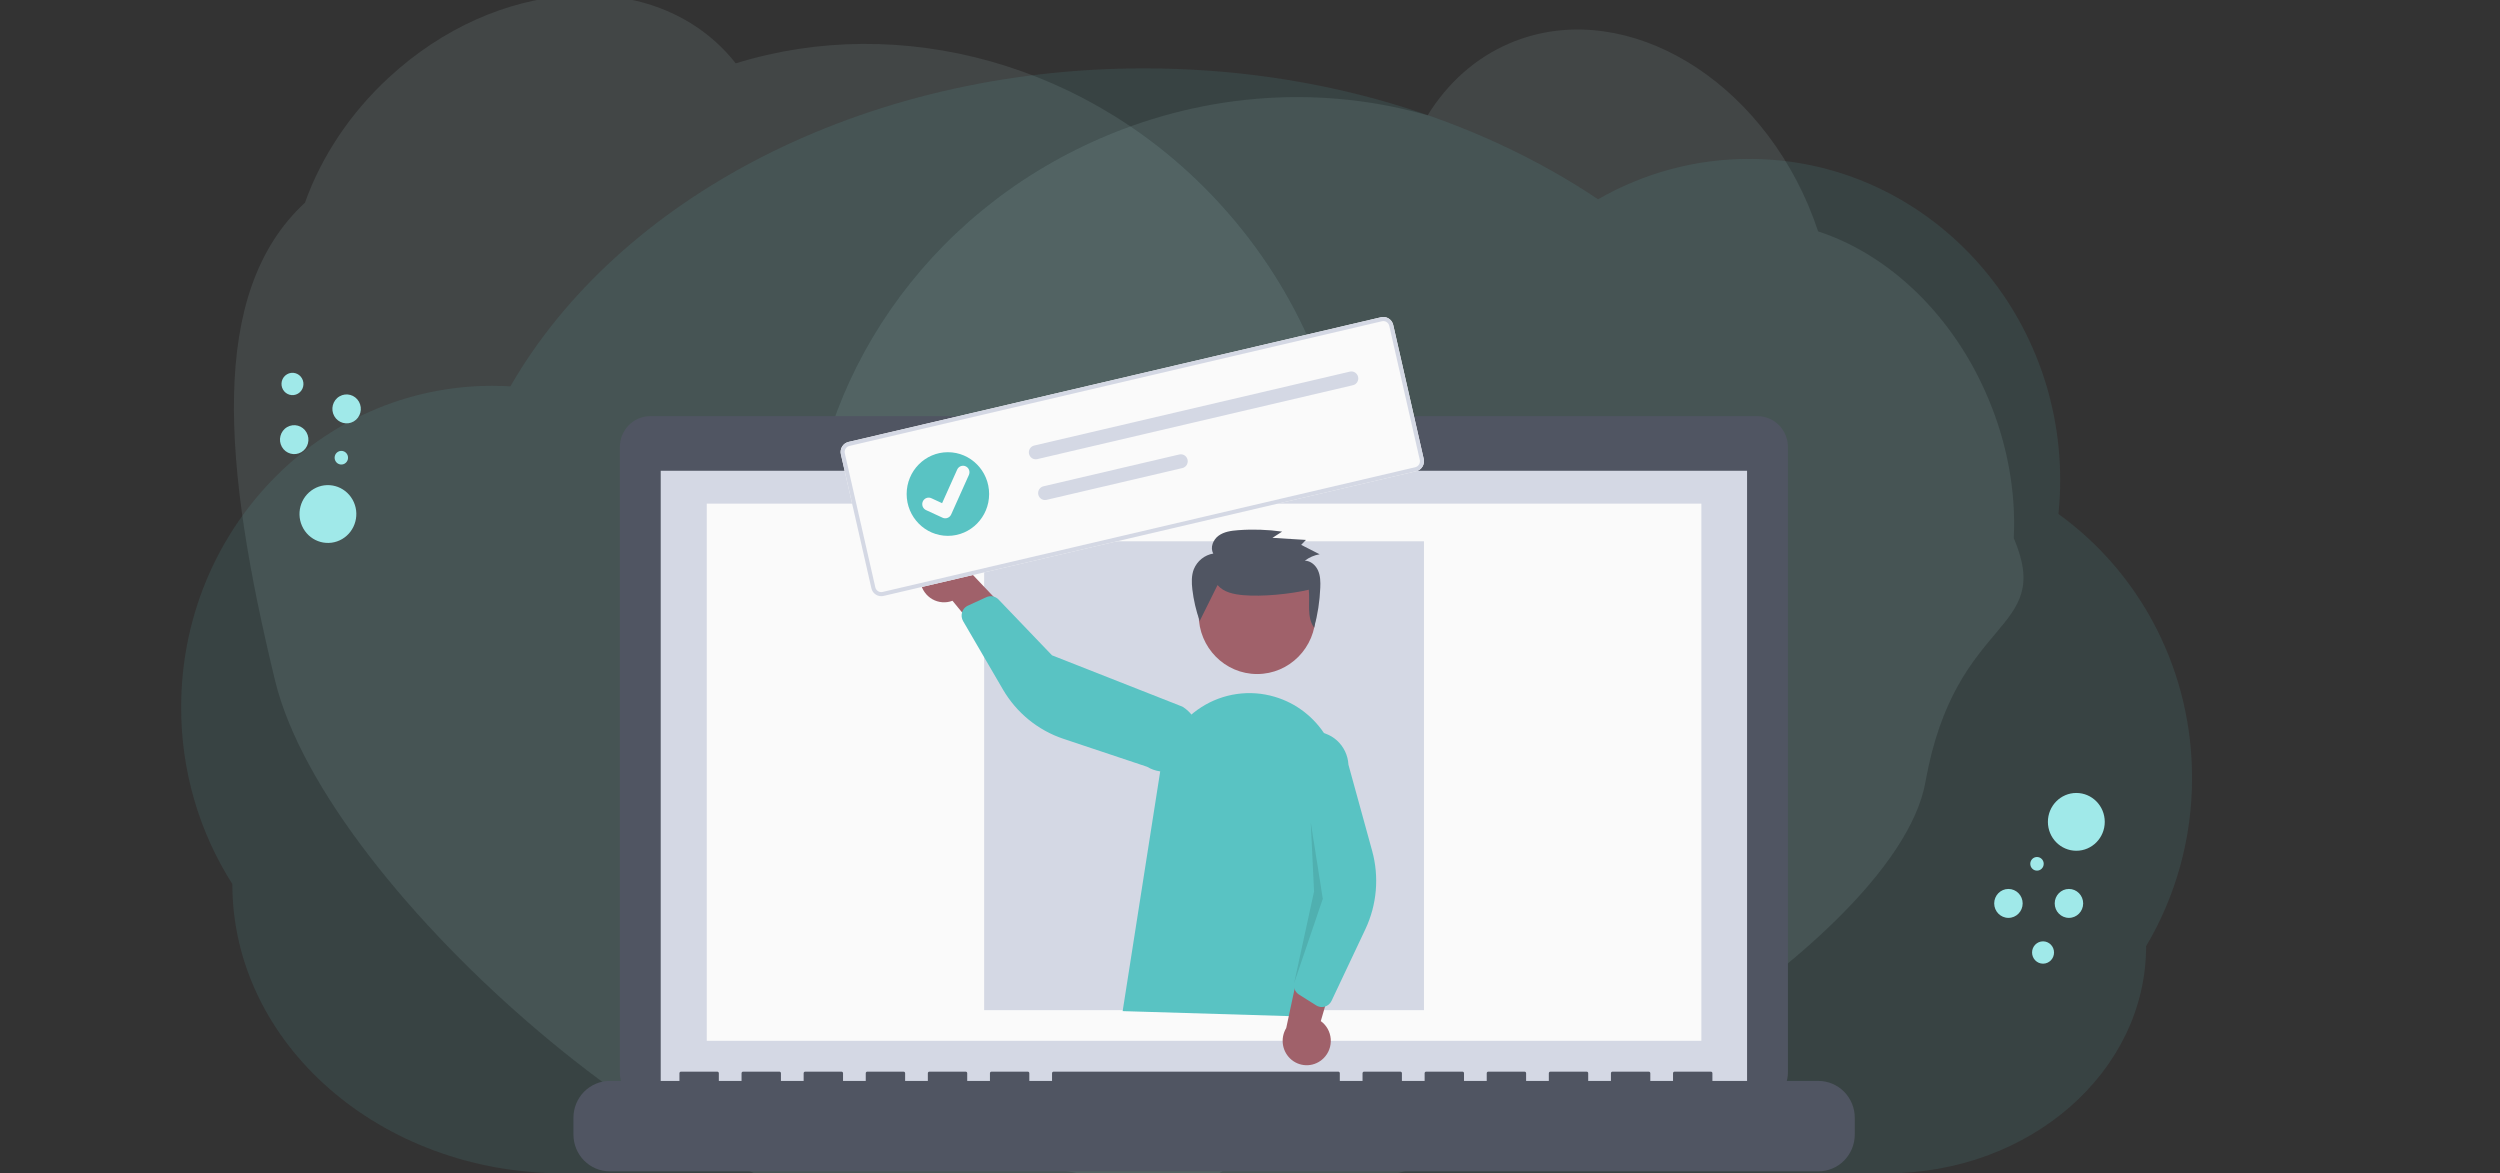 <svg width="277" height="130" viewBox="0 0 277 130" fill="none" xmlns="http://www.w3.org/2000/svg">
<rect x="0" y="0" width="277" height="130" fill="#333333" stroke="none"/>
<g clip-path="url(#clip0)">
<path opacity="0.1" d="M220.235 44C218.379 39.615 215.703 35.658 212.433 32.462C209.162 29.266 205.394 26.925 201.446 25.637C201.122 24.656 200.758 23.688 200.354 22.736C193.944 7.692 179.094 -0.32 167.188 4.832C163.519 6.413 160.415 9.152 158.18 12.78C146.805 9.518 134.02 10.097 121.981 15.306C102.4 23.779 90.261 42.142 89.55 61.25C89.121 61.4 88.696 61.564 88.275 61.746C76.368 66.898 71.909 83.271 78.318 98.315C80.574 103.632 84.023 108.301 88.245 111.752C94.012 125.287 112.567 130.012 136.724 132.388C160.881 134.763 210.012 105.34 213.337 86.65C216.662 67.959 227.652 70.251 223.124 59.623C223.382 54.424 222.383 49.019 220.235 44Z" fill="#CFF5F5"/>
<path opacity="0.1" d="M140.844 125.629C144.337 122.415 147.16 118.562 149.073 114.396C150.986 110.23 151.934 105.872 151.837 101.691C152.648 101.059 153.435 100.393 154.193 99.694C166.166 88.628 168.765 71.856 160.007 62.233C157.313 59.266 153.723 57.218 149.586 56.29C148.885 44.394 144.119 32.423 135.263 22.693C120.859 6.866 99.651 1.386 81.519 7.021C81.238 6.663 80.944 6.313 80.634 5.972C71.875 -3.652 55.067 -2.485 43.094 8.581C38.859 12.483 35.626 17.306 33.788 22.462C23.016 32.418 24.719 51.628 30.474 75.39C36.228 99.153 80.015 136.167 98.619 133.156C117.224 130.144 118.706 141.355 127.165 133.537C132.121 132.066 136.853 129.33 140.844 125.629Z" fill="#CFF5F5"/>
<path opacity="0.1" d="M242.877 86.203C242.892 80.475 241.556 74.827 238.98 69.736C236.404 64.644 232.664 60.259 228.075 56.949C228.202 55.712 228.267 54.469 228.27 53.225C228.27 33.552 212.832 17.609 193.798 17.609C187.936 17.603 182.171 19.144 177.067 22.082C163.59 13.045 145.998 7.576 126.752 7.576C95.447 7.576 68.5 22.052 56.55 42.811C55.886 42.771 55.218 42.749 54.544 42.749C35.509 42.749 20.073 58.698 20.073 78.371C20.059 85.319 22.03 92.122 25.744 97.95V97.95C25.744 115.651 42.14 130 62.358 130H209.036C224.916 130 237.79 118.732 237.79 104.834C241.13 99.216 242.889 92.771 242.877 86.203V86.203Z" fill="#6DD8D8"/>
<path d="M194.726 46.11H144.81V45.067H122.177V46.11H72.056C71.161 46.11 70.302 46.471 69.669 47.113C69.035 47.755 68.68 48.626 68.68 49.535V49.535V118.848C68.68 119.756 69.035 120.627 69.669 121.269C70.302 121.912 71.161 122.272 72.056 122.272H194.726C195.621 122.272 196.48 121.912 197.113 121.269C197.747 120.627 198.102 119.756 198.102 118.848V49.534C198.102 48.626 197.746 47.755 197.113 47.113C196.48 46.471 195.621 46.11 194.726 46.11V46.11Z" fill="#505562"/>
<path d="M193.575 52.161H73.207V121.02H193.575V52.161Z" fill="#D4D8E4"/>
<path d="M188.512 55.803H78.311V115.323H188.512V55.803Z" fill="#FAFAFA"/>
<path d="M133.288 50.284C133.97 50.284 134.523 49.723 134.523 49.032C134.523 48.34 133.97 47.78 133.288 47.78C132.606 47.78 132.053 48.34 132.053 49.032C132.053 49.723 132.606 50.284 133.288 50.284Z" fill="#59C3C3"/>
<path d="M201.482 119.768H189.734V118.91C189.734 118.865 189.717 118.821 189.685 118.789C189.654 118.757 189.611 118.739 189.567 118.739H185.539C185.494 118.739 185.452 118.757 185.42 118.789C185.389 118.821 185.371 118.865 185.371 118.91V118.91V119.768H182.854V118.91C182.854 118.865 182.836 118.821 182.805 118.789C182.773 118.757 182.731 118.739 182.686 118.739H178.658C178.614 118.739 178.571 118.757 178.54 118.789C178.508 118.821 178.491 118.865 178.491 118.91V118.91V119.768H175.973V118.91C175.973 118.865 175.956 118.821 175.924 118.789C175.893 118.757 175.85 118.739 175.806 118.739H171.778C171.733 118.739 171.691 118.757 171.659 118.789C171.628 118.821 171.61 118.865 171.61 118.91V118.91V119.768H169.093V118.91C169.093 118.865 169.075 118.821 169.044 118.789C169.012 118.757 168.97 118.739 168.925 118.739H164.898C164.853 118.739 164.81 118.757 164.779 118.789C164.747 118.821 164.73 118.865 164.73 118.91V118.91V119.768H162.212V118.91C162.212 118.865 162.195 118.821 162.163 118.789C162.132 118.757 162.089 118.739 162.045 118.739H158.017C157.973 118.739 157.93 118.757 157.898 118.789C157.867 118.821 157.849 118.865 157.849 118.91V118.91V119.768H155.332V118.91C155.332 118.865 155.314 118.821 155.283 118.789C155.251 118.757 155.209 118.739 155.164 118.739H151.137C151.093 118.739 151.05 118.757 151.019 118.789C150.987 118.821 150.969 118.865 150.969 118.91V118.91V119.768H148.451V118.91C148.451 118.865 148.434 118.821 148.402 118.789C148.371 118.757 148.328 118.739 148.283 118.739H116.734C116.689 118.739 116.647 118.757 116.615 118.789C116.584 118.821 116.566 118.865 116.566 118.91V118.91V119.768H114.049V118.91C114.049 118.865 114.031 118.821 114 118.789C113.968 118.757 113.926 118.739 113.881 118.739H109.853C109.809 118.739 109.766 118.757 109.735 118.789C109.703 118.821 109.686 118.865 109.686 118.91V118.91V119.768H107.168V118.91C107.168 118.865 107.151 118.821 107.119 118.789C107.088 118.757 107.045 118.739 107.001 118.739H102.973C102.929 118.739 102.886 118.757 102.854 118.789C102.823 118.821 102.805 118.865 102.805 118.91V118.91V119.768H100.288V118.91C100.288 118.865 100.27 118.821 100.239 118.789C100.207 118.757 100.165 118.739 100.12 118.739H96.093C96.048 118.739 96.005 118.757 95.974 118.789C95.942 118.821 95.925 118.865 95.925 118.91V118.91V119.768H93.408V118.91C93.408 118.865 93.39 118.821 93.359 118.789C93.327 118.757 93.285 118.739 93.24 118.739H89.212C89.168 118.739 89.125 118.757 89.093 118.789C89.062 118.821 89.044 118.865 89.044 118.91V118.91V119.768H86.527V118.91C86.527 118.865 86.509 118.821 86.478 118.789C86.446 118.757 86.404 118.739 86.359 118.739H82.332C82.287 118.739 82.244 118.757 82.213 118.789C82.181 118.821 82.164 118.865 82.164 118.91V118.91V119.768H79.647V118.91C79.647 118.865 79.629 118.821 79.597 118.789C79.566 118.757 79.523 118.739 79.479 118.739H75.45C75.406 118.739 75.363 118.757 75.332 118.789C75.3 118.821 75.282 118.865 75.282 118.91V118.91V119.768H67.564C66.495 119.768 65.471 120.198 64.716 120.964C63.96 121.73 63.536 122.769 63.536 123.853V125.699C63.536 126.783 63.96 127.822 64.716 128.588C65.471 129.354 66.495 129.784 67.564 129.784H201.482C202.55 129.784 203.574 129.354 204.33 128.588C205.085 127.822 205.509 126.783 205.509 125.7V123.853C205.509 122.77 205.085 121.731 204.33 120.965C203.574 120.199 202.55 119.768 201.482 119.768V119.768Z" fill="#505562"/>
<path d="M157.777 59.977H109.046V111.926H157.777V59.977Z" fill="#D4D8E4"/>
<path d="M139.291 74.683C142.868 74.683 145.768 71.743 145.768 68.115C145.768 64.488 142.868 61.547 139.291 61.547C135.715 61.547 132.815 64.488 132.815 68.115C132.815 71.743 135.715 74.683 139.291 74.683Z" fill="#A0616A"/>
<path d="M124.39 112.033L128.572 85.332C128.795 83.912 129.313 82.557 130.092 81.356C130.871 80.155 131.893 79.136 133.091 78.367C134.288 77.598 135.634 77.096 137.037 76.896C138.441 76.695 139.87 76.799 141.231 77.203V77.203C143.61 77.9 145.647 79.472 146.944 81.612C148.241 83.751 148.705 86.304 148.245 88.771L143.871 112.617L124.39 112.033Z" fill="#59C3C3"/>
<path d="M146.655 117.249C146.932 116.974 147.147 116.641 147.283 116.273C147.42 115.905 147.475 115.511 147.446 115.119C147.416 114.727 147.302 114.347 147.112 114.004C146.922 113.662 146.66 113.366 146.344 113.138L149.009 103.969L144.326 105.423L142.514 113.907C142.172 114.47 142.045 115.14 142.157 115.791C142.269 116.442 142.613 117.029 143.122 117.44C143.632 117.852 144.273 118.059 144.924 118.024C145.574 117.989 146.19 117.713 146.654 117.249L146.655 117.249Z" fill="#A0616A"/>
<path d="M146.523 111.578C146.281 111.59 146.042 111.528 145.837 111.399L143.924 110.195C143.717 110.064 143.555 109.872 143.46 109.644C143.364 109.417 143.34 109.165 143.39 108.923L145.157 100.484L141.774 85.155C141.719 84.129 142.068 83.121 142.745 82.355C143.422 81.589 144.371 81.127 145.383 81.07C146.395 81.014 147.388 81.367 148.143 82.053C148.897 82.739 149.352 83.701 149.407 84.727V84.727L152.032 94.266C152.829 97.16 152.562 100.251 151.28 102.963L147.534 110.895C147.461 111.048 147.358 111.183 147.231 111.293C147.104 111.402 146.956 111.483 146.796 111.531C146.707 111.558 146.615 111.573 146.523 111.578V111.578Z" fill="#59C3C3"/>
<path d="M101.995 64.537C102.066 64.923 102.219 65.29 102.444 65.609C102.669 65.929 102.961 66.195 103.299 66.389C103.636 66.582 104.011 66.698 104.398 66.728C104.784 66.759 105.173 66.703 105.536 66.564L111.56 73.912L112.98 69.16L107.041 62.911C106.77 62.31 106.292 61.83 105.696 61.563C105.101 61.295 104.429 61.258 103.808 61.458C103.187 61.658 102.66 62.082 102.326 62.649C101.992 63.216 101.875 63.888 101.995 64.537H101.995Z" fill="#A0616A"/>
<path d="M106.714 67.582C106.839 67.373 107.023 67.206 107.243 67.105L109.296 66.165C109.519 66.063 109.766 66.034 110.006 66.08C110.245 66.126 110.465 66.246 110.636 66.423L116.563 72.609L131.004 78.293C131.436 78.553 131.813 78.896 132.114 79.304C132.415 79.712 132.634 80.176 132.758 80.669C132.882 81.163 132.909 81.676 132.837 82.18C132.766 82.684 132.597 83.169 132.34 83.607C132.084 84.045 131.745 84.427 131.342 84.732C130.94 85.037 130.482 85.258 129.996 85.384C129.509 85.509 129.003 85.536 128.506 85.463C128.009 85.39 127.531 85.219 127.099 84.958V84.958L117.823 81.859C115.008 80.918 112.625 78.973 111.119 76.384L106.71 68.814C106.626 68.668 106.572 68.506 106.553 68.338C106.535 68.17 106.551 68 106.601 67.839C106.629 67.749 106.667 67.663 106.715 67.583L106.714 67.582Z" fill="#59C3C3"/>
<path opacity="0.1" d="M145.233 91.13L146.566 99.583L143.39 108.924L145.597 98.776L145.233 91.13Z" fill="black"/>
<path d="M134.905 64.823C135.573 65.625 136.704 65.851 137.747 65.944C139.865 66.132 142.944 65.827 145.014 65.342C145.162 66.794 144.759 68.36 145.602 69.554C145.998 68.108 146.228 66.621 146.287 65.121C146.313 64.479 146.303 63.813 146.045 63.223C145.788 62.632 145.226 62.131 144.579 62.126C145.059 61.756 145.623 61.512 146.218 61.415L144.169 60.371L144.696 59.823L140.986 59.593L142.06 58.901C140.443 58.676 138.807 58.623 137.179 58.745C136.423 58.801 135.633 58.909 135.02 59.354C134.408 59.798 134.054 60.681 134.434 61.333C133.958 61.412 133.51 61.613 133.132 61.917C132.754 62.221 132.459 62.618 132.275 63.07C132.002 63.772 132.027 64.552 132.111 65.3C132.251 66.497 132.525 67.673 132.928 68.806" fill="#505562"/>
<path d="M156.908 52.213L97.894 66.03C97.604 66.097 97.3 66.046 97.047 65.886C96.795 65.726 96.616 65.471 96.549 65.177L93.169 50.332C93.102 50.038 93.154 49.729 93.311 49.474C93.469 49.218 93.72 49.036 94.01 48.968L153.024 35.151C153.314 35.083 153.618 35.135 153.87 35.295C154.123 35.455 154.302 35.71 154.369 36.003L157.749 50.849C157.815 51.143 157.764 51.452 157.607 51.707C157.449 51.963 157.198 52.145 156.908 52.213Z" fill="#FAFAFA"/>
<path d="M156.908 52.213L97.894 66.03C97.604 66.097 97.3 66.046 97.047 65.886C96.795 65.726 96.616 65.471 96.549 65.177L93.169 50.332C93.102 50.038 93.154 49.729 93.311 49.474C93.469 49.218 93.72 49.036 94.01 48.968L153.024 35.151C153.314 35.083 153.618 35.135 153.87 35.295C154.123 35.455 154.302 35.71 154.369 36.003L157.749 50.849C157.815 51.143 157.764 51.452 157.607 51.707C157.449 51.963 157.198 52.145 156.908 52.213ZM94.111 49.411C93.937 49.452 93.786 49.561 93.691 49.715C93.597 49.868 93.566 50.053 93.606 50.23L96.986 65.075C97.026 65.252 97.134 65.405 97.285 65.501C97.436 65.596 97.619 65.627 97.793 65.587L156.807 51.77C156.981 51.729 157.132 51.62 157.227 51.467C157.321 51.313 157.352 51.128 157.312 50.951L153.932 36.106C153.892 35.929 153.784 35.776 153.633 35.681C153.481 35.585 153.299 35.554 153.125 35.594L94.111 49.411Z" fill="#D4D8E4"/>
<path d="M114.588 49.365C114.49 49.388 114.398 49.43 114.317 49.489C114.235 49.547 114.166 49.622 114.113 49.708C114.06 49.794 114.024 49.889 114.007 49.989C113.99 50.089 113.993 50.192 114.015 50.291C114.038 50.389 114.079 50.483 114.137 50.566C114.195 50.648 114.268 50.718 114.353 50.772C114.438 50.826 114.532 50.863 114.631 50.88C114.73 50.896 114.83 50.893 114.928 50.871L114.931 50.87L149.908 42.681C150.105 42.635 150.275 42.511 150.382 42.337C150.489 42.164 150.523 41.954 150.478 41.755C150.432 41.556 150.311 41.383 150.14 41.274C149.969 41.166 149.762 41.13 149.566 41.176L114.588 49.365Z" fill="#D4D8E4"/>
<path d="M115.616 53.88C115.518 53.903 115.426 53.945 115.345 54.003C115.263 54.062 115.194 54.136 115.141 54.222C115.087 54.308 115.051 54.404 115.035 54.504C115.018 54.604 115.021 54.706 115.043 54.805C115.066 54.904 115.107 54.998 115.165 55.08C115.223 55.163 115.296 55.233 115.381 55.287C115.466 55.341 115.56 55.377 115.659 55.394C115.757 55.411 115.858 55.408 115.956 55.386L115.958 55.385L131.009 51.861C131.206 51.815 131.377 51.692 131.484 51.519C131.591 51.345 131.626 51.136 131.581 50.936C131.536 50.736 131.415 50.563 131.244 50.454C131.073 50.346 130.866 50.31 130.669 50.356L130.667 50.356L115.616 53.88Z" fill="#D4D8E4"/>
<path d="M105.026 59.372C107.549 59.372 109.595 57.297 109.595 54.738C109.595 52.179 107.549 50.105 105.026 50.105C102.502 50.105 100.457 52.179 100.457 54.738C100.457 57.297 102.502 59.372 105.026 59.372Z" fill="#59C3C3"/>
<path d="M104.897 57.411C104.748 57.446 104.591 57.431 104.451 57.368L104.442 57.364L102.603 56.518C102.518 56.479 102.441 56.423 102.377 56.354C102.313 56.284 102.263 56.203 102.23 56.114C102.197 56.025 102.182 55.93 102.185 55.835C102.188 55.74 102.21 55.647 102.249 55.56C102.287 55.474 102.343 55.396 102.411 55.331C102.48 55.266 102.56 55.216 102.648 55.182C102.736 55.149 102.829 55.134 102.923 55.137C103.016 55.14 103.109 55.162 103.194 55.202L104.385 55.752L106.056 52.028C106.134 51.853 106.278 51.718 106.455 51.651C106.632 51.583 106.828 51.59 107 51.669V51.669L106.989 51.694L107 51.669C107.172 51.749 107.306 51.894 107.372 52.074C107.438 52.253 107.431 52.452 107.353 52.626L105.388 57.007C105.342 57.108 105.274 57.197 105.189 57.267C105.104 57.337 105.005 57.386 104.898 57.411L104.897 57.411Z" fill="#FAFAFA"/>
<ellipse cx="226.37" cy="105.538" rx="1.217" ry="1.237" fill="#A0E9E9"/>
<ellipse rx="1.222" ry="1.232" transform="matrix(-0.862 0.506 -0.494 -0.87 32.406 42.544)" fill="#A0E9E9"/>
<ellipse cx="225.699" cy="95.711" rx="0.744" ry="0.756" fill="#A0E9E9"/>
<ellipse rx="0.747" ry="0.753" transform="matrix(-0.862 0.506 -0.494 -0.87 37.82 50.714)" fill="#A0E9E9"/>
<ellipse cx="229.238" cy="100.098" rx="1.577" ry="1.603" fill="#A0E9E9"/>
<ellipse rx="1.583" ry="1.596" transform="matrix(-0.862 0.506 -0.494 -0.87 32.598 48.713)" fill="#A0E9E9"/>
<ellipse cx="222.534" cy="100.098" rx="1.577" ry="1.603" fill="#A0E9E9"/>
<ellipse rx="1.583" ry="1.596" transform="matrix(-0.862 0.506 -0.494 -0.87 38.404 45.306)" fill="#A0E9E9"/>
<ellipse cx="230.057" cy="91.062" rx="3.15" ry="3.202" fill="#A0E9E9"/>
<ellipse rx="3.163" ry="3.189" transform="matrix(-0.862 0.506 -0.494 -0.87 36.333 56.954)" fill="#A0E9E9"/>
</g>
<defs>
<clipPath id="clip0">
<rect width="277" height="130" fill="white"/>
</clipPath>
</defs>
</svg>
